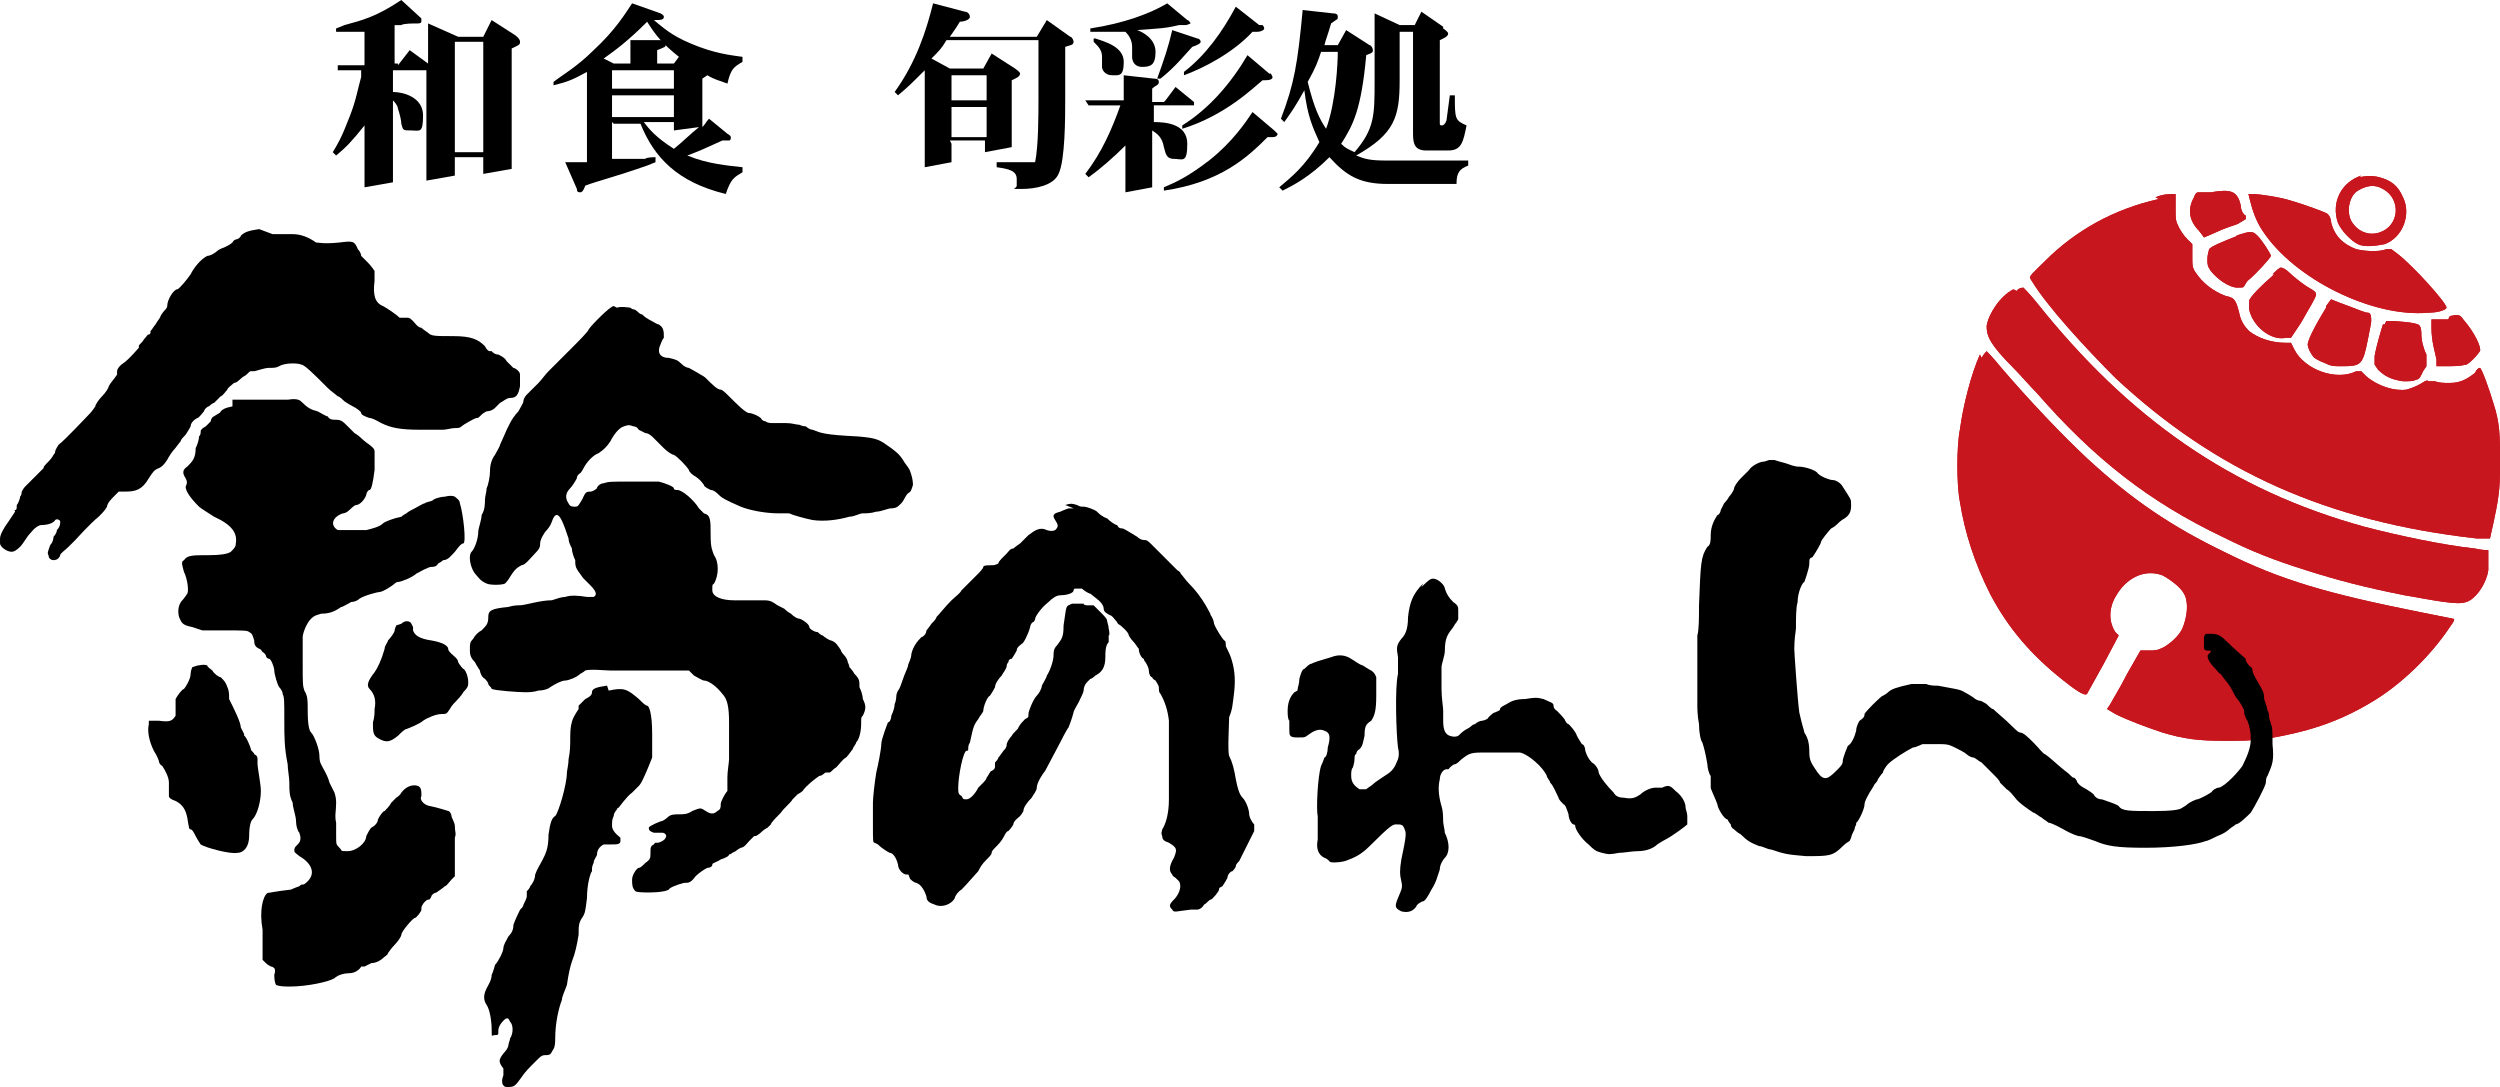 <?xml version="1.0" encoding="UTF-8"?>
<svg id="a" data-name="レイヤー 1" xmlns="http://www.w3.org/2000/svg" viewBox="0 0 172.449 75">
  <defs>
    <style>
      .b {
        fill: #c11920;
      }

      .c {
        fill: #c7161d;
      }
    </style>
  </defs>
  <g>
    <g>
      <g>
        <path class="b" d="M162.875,12.112c-1.384.461-2.076,1.846-1.615,3.23.231.577.923,1.269,1.384,1.5s1.269.115,1.846,0c1.269-.461,1.846-2.076,1.269-3.23-.346-.807-.807-1.153-1.615-1.384-.461-.115-.923-.115-1.384,0h0l.115-.115ZM164.375,13.035c1.269.692,1.153,2.538-.231,2.999-.692.231-1.5,0-1.961-.807-.346-.692-.115-1.73.461-2.076s1.153-.461,1.73-.115h0Z"/>
        <path class="b" d="M152.609,13.265h-.923c-.115,0-.231,0-.346.346-.461.807-.346,1.615.346,2.307l.346.461.807-.346c.461-.231,1.153-.461,1.5-.577l.577-.346v-.231c-.231-.115-.346-.461-.346-.692-.231-1.038-.692-1.153-2.076-.923h.115Z"/>
        <path class="b" d="M155.147,13.611c.231.923.461,1.615.923,2.307,2.192,3.345,7.613,5.998,11.42,5.652.807,0,1.269-.231,1.269-.346,0-.346-2.307-2.884-3.345-3.691l-.461-.346h-.346c-.577.231-1.615.115-2.076,0-.923-.346-1.5-.923-1.73-1.846,0-.346-.231-.577-.231-.577-.115-.115-1.73-.692-2.538-.923-.692-.231-2.192-.461-2.653-.461s-.231,0-.231.231h0Z"/>
        <path class="b" d="M148.918,13.727c-3.115.692-5.768,2.192-7.844,4.268-1.153,1.153-1.153,1.038-.923,1.384,1.038,1.73,3.691,4.614,5.768,6.69,6.921,6.46,14.649,9.92,24.916,11.074h.923s.461-1.961.577-2.884c.115-.807.115-1.384.115-2.538,0-1.615,0-2.538-.461-3.922-.231-.807-.807-2.422-.923-2.422s-.231.115-.346.346c-.577.461-1.038.692-1.73.692-.461,0-.692,0-1.038-.115h-.461c0-.115-.231,0-.231,0-.346.231-.807.461-1.269.577-.807.115-1.961-.231-2.768-.923l-.346-.346h-.346c-1.384.692-3.576-.115-4.268-1.5l-.231-.461h-.346c-1.038,0-1.961-.346-2.538-.807-.346-.346-.577-.692-.692-1.269-.231-.923-.346-1.038-.923-1.153-.923-.346-1.615-.923-2.076-1.615-.231-.346-.231-.461-.231-1.153v-.807l-.346-.346c-.231-.231-.461-.577-.577-.807-.231-.461-.231-.577-.231-1.153v-1.153h-.231c-.115,0-.692,0-1.153.231h0l.231.115Z"/>
        <path class="b" d="M154.339,16.264c-1.153.461-1.73.692-1.961.923,0,.115-.115.346-.115.692s0,.461.231.807c.461.577,1.269,1.153,1.846,1.153s.346,0,.692-.461c.577-.461,1.615-1.615,1.615-1.73s-.577-1.038-.923-1.384-.461-.346-1.5,0h.115Z"/>
        <path class="b" d="M156.877,18.918c-.923.807-1.73,1.615-1.73,1.846v.577c.231,1.153,1.5,2.192,2.538,1.961h.346l.692-1.038c.577-1.038,1.038-1.73,1.038-1.961s-.346-.346-.692-.577-.923-.692-1.153-.923c-.231-.231-.461-.346-.577-.346s-.346.231-.577.461h.115Z"/>
        <path class="b" d="M138.882,19.956c-.923.461-1.73,1.73-1.846,2.538,0,.692.231,1.269,1.846,2.884.461.461,1.153,1.269,1.615,1.73,3.922,4.499,7.729,7.498,12.804,9.92,2.076,1.038,3.576,1.615,5.768,2.307s3.922,1.153,6.806,1.73c3.23.577,3.922.692,4.499.346s1.153-1.269,1.269-2.076v-1.384s-.461,0-.923-.115c-2.192-.231-5.421-.923-7.613-1.5-9.228-2.538-16.264-7.498-22.609-15.457-.461-.577-.923-1.038-.923-1.038,0,0-.346,0-.461.231h0l-.231-.115Z"/>
        <path class="b" d="M160.453,21.224c-.923,1.5-1.269,2.307-1.269,2.538s.231.692.461.923c0,0,.346.231.692.346.461.231.577.231,1.269.231,1.269,0,1.384-.115,1.73-1.846.115-.577.231-1.153.231-1.269,0-.231,0-.577-.231-.577s-.692-.231-1.961-.692l-.577-.231-.346.461h0v.115Z"/>
        <path class="b" d="M168.873,22.032h-1.153v.577c0,.923.231,1.615.346,2.192v.461h.577c.577,0,1.038,0,1.5-.115.231-.115.692-.577.923-.923.115-.231-.346-1.269-1.153-2.192-.231-.346-.346-.346-.923-.231h0l-.115.231Z"/>
        <path class="b" d="M164.375,22.378c-.115.346-.461,1.5-.577,2.192v.577l.231.346c.461.461.923.692,1.73.807.577,0,.692,0,.923-.115.231,0,.346-.346.461-.577l.231-.346v-.807c-.231-.461-.346-1.038-.346-1.269s0-.577-.115-.692q0-.231-1.73-.346h-.577l-.115.231h-.115Z"/>
        <path class="b" d="M136.575,24.454c-.577,1.269-1.153,3.461-1.384,5.191-.231,1.153-.231,3.807,0,4.96.346,2.192,1.038,4.268,2.076,6.344,1.269,2.422,2.884,4.268,5.075,5.998,1.153.923,1.5,1.038,1.615.923,0,0,.577-1.038,1.153-2.076l1.038-1.961-.231-.231c-.461-.692-.461-1.615,0-2.422.692-1.269,1.961-1.961,3.23-1.5.461.231,1.269.807,1.5,1.269.346.577.231,1.615-.115,2.422-.231.461-.692.923-1.269,1.269-.461.231-.577.231-1.038.231h-.577l-.923,1.615c-.461.923-1.038,1.846-1.153,2.076l-.231.346.577.346c.923.461,2.192.923,3.23,1.269,1.5.461,2.538.577,4.268.577,1.384,0,1.615,0,2.768-.115,2.884-.461,5.075-1.153,7.382-2.538,1.961-1.153,4.037-3.115,5.421-5.191.346-.461.346-.577.231-.577l-2.307-.461c-6.344-1.269-9.574-2.192-13.496-4.153-3.576-1.73-6.344-3.576-9.459-6.46-1.615-1.5-4.037-4.037-5.998-6.344-.461-.577-.923-1.038-.923-1.038,0,0-.231.231-.346.461h0l-.115-.231Z"/>
      </g>
      <g>
        <path class="c" d="M162.875,12.112c-1.384.461-2.076,1.846-1.615,3.23.231.577.923,1.269,1.384,1.5s1.269.115,1.846,0c1.269-.461,1.846-2.076,1.269-3.23-.346-.807-.807-1.153-1.615-1.384-.461-.115-.923-.115-1.384,0h0l.115-.115ZM164.375,13.035c1.269.692,1.153,2.538-.231,2.999-.692.231-1.5,0-1.961-.807-.346-.692-.115-1.73.461-2.076s1.153-.461,1.73-.115h0Z"/>
        <path class="c" d="M152.609,13.265h-.923c-.115,0-.231,0-.346.346-.461.807-.346,1.615.346,2.307l.346.461.807-.346c.461-.231,1.153-.461,1.5-.577l.577-.346v-.231c-.231-.115-.346-.461-.346-.692-.231-1.038-.692-1.153-2.076-.923h.115Z"/>
        <path class="c" d="M155.147,13.611c.231.923.461,1.615.923,2.307,2.192,3.345,7.613,5.998,11.42,5.652.807,0,1.269-.231,1.269-.346,0-.346-2.307-2.884-3.345-3.691l-.461-.346h-.346c-.577.231-1.615.115-2.076,0-.923-.346-1.5-.923-1.73-1.846,0-.346-.231-.577-.231-.577-.115-.115-1.73-.692-2.538-.923-.692-.231-2.192-.461-2.653-.461s-.231,0-.231.231h0Z"/>
        <path class="c" d="M148.918,13.727c-3.115.692-5.768,2.192-7.844,4.268-1.153,1.153-1.153,1.038-.923,1.384,1.038,1.73,3.691,4.614,5.768,6.69,6.921,6.46,14.649,9.92,24.916,11.074h.923s.461-1.961.577-2.884c.115-.807.115-1.384.115-2.538,0-1.615,0-2.538-.461-3.922-.231-.807-.807-2.422-.923-2.422s-.231.115-.346.346c-.577.461-1.038.692-1.73.692-.461,0-.692,0-1.038-.115h-.461c0-.115-.231,0-.231,0-.346.231-.807.461-1.269.577-.807.115-1.961-.231-2.768-.923l-.346-.346h-.346c-1.384.692-3.576-.115-4.268-1.5l-.231-.461h-.346c-1.038,0-1.961-.346-2.538-.807-.346-.346-.577-.692-.692-1.269-.231-.923-.346-1.038-.923-1.153-.923-.346-1.615-.923-2.076-1.615-.231-.346-.231-.461-.231-1.153v-.807l-.346-.346c-.231-.231-.461-.577-.577-.807-.231-.461-.231-.577-.231-1.153v-1.153h-.231c-.115,0-.692,0-1.153.231h0l.231.115Z"/>
        <path class="c" d="M154.339,16.264c-1.153.461-1.73.692-1.961.923,0,.115-.115.346-.115.692s0,.461.231.807c.461.577,1.269,1.153,1.846,1.153s.346,0,.692-.461c.577-.461,1.615-1.615,1.615-1.73s-.577-1.038-.923-1.384-.461-.346-1.5,0h.115Z"/>
        <path class="c" d="M156.877,18.918c-.923.807-1.73,1.615-1.73,1.846v.577c.231,1.153,1.5,2.192,2.538,1.961h.346l.692-1.038c.577-1.038,1.038-1.73,1.038-1.961s-.346-.346-.692-.577-.923-.692-1.153-.923c-.231-.231-.461-.346-.577-.346s-.346.231-.577.461h.115Z"/>
        <path class="c" d="M138.882,19.956c-.923.461-1.73,1.73-1.846,2.538,0,.692.231,1.269,1.846,2.884.461.461,1.153,1.269,1.615,1.73,3.922,4.499,7.729,7.498,12.804,9.92,2.076,1.038,3.576,1.615,5.768,2.307s3.922,1.153,6.806,1.73c3.23.577,3.922.692,4.499.346s1.153-1.269,1.269-2.076v-1.384s-.461,0-.923-.115c-2.192-.231-5.421-.923-7.613-1.5-9.228-2.538-16.264-7.498-22.609-15.457-.461-.577-.923-1.038-.923-1.038,0,0-.346,0-.461.231h0l-.231-.115Z"/>
        <path class="c" d="M160.453,21.224c-.923,1.5-1.269,2.307-1.269,2.538s.231.692.461.923c0,0,.346.231.692.346.461.231.577.231,1.269.231,1.269,0,1.384-.115,1.73-1.846.115-.577.231-1.153.231-1.269,0-.231,0-.577-.231-.577s-.692-.231-1.961-.692l-.577-.231-.346.461h0v.115Z"/>
        <path class="c" d="M168.873,22.032h-1.153v.577c0,.923.231,1.615.346,2.192v.461h.577c.577,0,1.038,0,1.5-.115.231-.115.692-.577.923-.923.115-.231-.346-1.269-1.153-2.192-.231-.346-.346-.346-.923-.231h0l-.115.231Z"/>
        <path class="c" d="M164.375,22.378c-.115.346-.461,1.5-.577,2.192v.577l.231.346c.461.461.923.692,1.73.807.577,0,.692,0,.923-.115.231,0,.346-.346.461-.577l.231-.346v-.807c-.231-.461-.346-1.038-.346-1.269s0-.577-.115-.692q0-.231-1.73-.346h-.577l-.115.231h-.115Z"/>
        <path class="c" d="M136.575,24.454c-.577,1.269-1.153,3.461-1.384,5.191-.231,1.153-.231,3.807,0,4.96.346,2.192,1.038,4.268,2.076,6.344,1.269,2.422,2.884,4.268,5.075,5.998,1.153.923,1.5,1.038,1.615.923,0,0,.577-1.038,1.153-2.076l1.038-1.961-.231-.231c-.461-.692-.461-1.615,0-2.422.692-1.269,1.961-1.961,3.23-1.5.461.231,1.269.807,1.5,1.269.346.577.231,1.615-.115,2.422-.231.461-.692.923-1.269,1.269-.461.231-.577.231-1.038.231h-.577l-.923,1.615c-.461.923-1.038,1.846-1.153,2.076l-.231.346.577.346c.923.461,2.192.923,3.23,1.269,1.5.461,2.538.577,4.268.577,1.384,0,1.615,0,2.768-.115,2.884-.461,5.075-1.153,7.382-2.538,1.961-1.153,4.037-3.115,5.421-5.191.346-.461.346-.577.231-.577l-2.307-.461c-6.344-1.269-9.574-2.192-13.496-4.153-3.576-1.73-6.344-3.576-9.459-6.46-1.615-1.5-4.037-4.037-5.998-6.344-.461-.577-.923-1.038-.923-1.038,0,0-.231.231-.346.461h0l-.115-.231Z"/>
      </g>
    </g>
    <g>
      <path d="M17.879,15.803c-.807.115-1.038.231-1.269.461,0,.115-.231.231-.231.231h0s-.231,0-.346.231c-.115.115-.346.231-.346.231h0l-.231.115s-.346.115-.461.231-.461.346-.692.346c-.461.231-.923.807-1.153,1.269-.231.346-.807,1.038-.923,1.038-.231,0-.692.692-.692,1.153s0,0,0,0h0s0,.115-.115.231c0,0-.231.231-.346.461,0,.115-.231.346-.346.577-.115.115-.231.346-.346.461,0,.115,0,.231-.115.231s-.115.115-.346.346c-.115.231-.346.346-.346.461v.115s-.692.807-1.038,1.038c-.346.231-.461.461-.461.577v.231c-.231.346-.461.577-.577.807,0,.115-.231.461-.461.692-.231.231-.461.577-.461.692,0,0-.231.346-.346.461-.231.231-1.73,1.846-2.192,2.192,0,0-.231.346-.231.461s-.115.231-.115.231h0s-.115.231-.346.461c-.231.231-.346.346-.346.461,0,0-.577.577-1.269,1.269-.115.115-.231.346-.231.346,0,0,0,.231-.115.346,0,.115-.115.461-.231.577,0,.231,0,.346-.115.346s0,0,0,.115c0,0-.231.346-.461.692-.346.461-.577.923-.577,1.153v.346c0,.231.461.577.807.577q.231,0,.577-.346c.231-.231.461-.692.692-.923q.461-.577.807-.577c.346,0,.807-.115.923-.346.115-.115.346,0,.346.115s0,.346-.231.577c0,.231-.231.461-.231.461,0,0,0,.346-.231.577-.115.346-.231.577-.115.692,0,.461.692.461.807,0,0-.115.346-.346.577-.577s.461-.461.461-.461c0,0,1.038-1.153,1.615-1.615.231-.231.461-.461.577-.692,0-.231.346-.577.461-.692l.346-.346h.461c.692,0,1.153-.115,1.615-.923.231-.346.346-.577.692-.692.231-.115.346-.231.577-.577.115-.231.346-.577.461-.692.115-.115.346-.461.461-.577,0-.115.231-.346.346-.461,0,0,.231-.346.346-.577,0-.231.231-.461.461-.577.115,0,.346-.346.461-.461,0-.115.231-.346.346-.346,0,0,.231-.231.346-.231,0,0,.346-.346.461-.461.115,0,.346-.346.461-.461,0-.115.346-.346.461-.461.231,0,.461-.346.692-.461.231-.115.346-.346.461-.346h.231c.115,0,.692-.231,1.038-.231s.461,0,.692-.115c.346-.231,1.269-.231,1.5-.115.231,0,.807.577,1.846,1.615.231.231.577.461.692.577.115,0,.346.231.461.346,0,0,.346.231.577.346.231.115.577.346.577.461s.231.231.577.346c.231,0,.577.231.807.346.692.346,1.384.461,2.653.461h1.615c.231,0,.577-.115.807-.115s.346,0,.461-.115.923-.577,1.038-.577.115,0,.346-.231c.115-.115.346-.231.346-.231,0,0,.346,0,.577-.231l.346-.346c.231-.115.461-.346.692-.346.461,0,.577-.231.692-.807v-.807c0-.231-.346-.461-.461-.461l-.461-.461c-.115-.231-.346-.346-.577-.461-.231,0-.346-.115-.461-.231h-.115c-.115,0-.231-.115-.346-.346-.461-.461-.923-.692-2.192-.692s-1.5,0-1.73-.231c0,0-.346-.231-.461-.346-.231,0-.461-.346-.577-.461s-.231-.231-.346-.231h-.577c-.231-.231-.923-.692-1.153-.807-.577-.231-.692-.807-.577-1.73v-.692s-.231-.346-.461-.577c-.231-.231-.461-.461-.461-.461,0,0,0-.231-.231-.461-.231-.577-.346-.577-1.269-.461-1.153.115-1.384,0-1.615,0q-.807-.577-1.615-.577h-1.384l-.923-.346Z"/>
      <path d="M42.334,21.109c-.231,0-1.5,1.269-1.73,1.615,0,.115-.692.807-1.269,1.384s-1.269,1.269-1.5,1.5c-.231.231-.461.577-.692.807-.115.115-.346.346-.461.461l-.346.346s-.231.231-.231.461c0,.115-.231.461-.346.692-.231.231-.461.577-.577.807s-.231.461-.231.461c0,0-.346.807-.461,1.038,0,.115-.231.461-.346.692q-.346.461-.346,1.153c0,.346-.115.923-.231,1.153,0,.231-.115.577-.115.807s0,.692-.231,1.038c0,.346-.231.923-.231,1.153,0,.461-.231,1.153-.461,1.384-.231.231-.115,1.038.231,1.5.461.577.577.577.807.692s1.038.115,1.269,0c0,0,.231-.231.346-.461.231-.346.346-.577.807-.807.231,0,.577-.461.807-.692.461-.461.461-.577.461-.807s.231-.692.461-.923c0,0,.231-.231.346-.577s.231-.461.346-.461c.231,0,.461.577.807,1.615,0,.231.115.461.231.692,0,.231.115.577.231.807,0,.346,0,.461.231.807.115.115.231.346.346.461l.461.461c.461.461.461.692.231.807h-.461c-.692-.115-1.153-.115-1.5,0-.231,0-.577.115-.923.231-.807,0-1.846.346-2.192.346-.115,0-.461,0-.807.115-1.153.115-1.384.231-1.384.692s-.115.577-.461.923c-.231.115-.461.346-.577.577-.231.231-.231.346-.231.692s0,.577.346.923c.115.231.346.577.346.577,0,.115.115.461.346.577,0,0,.231.231.231.346s.231.231.231.346c.231.115,1.846.231,2.307.231.231,0,.577,0,.923-.115.346,0,.692-.115.807-.231.346-.231.807-.461,1.038-.461s.807-.231,1.038-.461c0,0,.231-.115.346-.231.346-.115,1.384,0,1.73,0h5.421l.346.346c.231.115.577.346.692.346.346,0,.923.461,1.269.923.346.346.461.923.461,1.961v2.538c0,.231-.115.807-.115,1.269v.923c-.115.115-.461.692-.461.923s0,.346-.231.461c-.231.231-.461.231-.807,0s-.346-.231-.923,0c-.346.231-.577.231-.923.231s-.577,0-.807.231c-.115.115-.346.231-.346.231-.115,0-.923.346-.923.461s0,.231.346.346h.577c.231,0,.346.231.231.346,0,.115-.346.346-.577.346s-.115,0-.231.115c-.231.115-.231.231-.231.577s0,.461-.346.692c-.231.231-.346.346-.461.346s-.461.461-.461.807,0,.577.231.807c.115.115,1.5.115,1.961,0,.115,0,.346-.115.346-.115,0-.115.577-.346,1.038-.461.346,0,.461,0,.807-.461.231-.231.577-.461.807-.577.231,0,.346-.115.346-.231s.231-.115.577-.346c.346-.115.577-.231.577-.346,0,0,.115,0,.231-.115l.231-.115s.115-.115.346-.231c.231,0,.461-.346.577-.461l.346-.346h.115s.231-.115.461-.346c.115-.115.346-.231.346-.231l.231-.231c0-.115.461-.577.692-.807.231-.346.692-.692.807-.923l.346-.346s.231-.115.346-.231c.231-.346.807-.807,1.153-1.038.231,0,.346-.231.461-.231h.231c.115,0,.231-.231.461-.346.231-.231.461-.577.692-.692.231-.231.346-.461.461-.577,0-.115.231-.346.231-.461.231-.231.346-.807.346-1.269s0-.461.115-.577c.231-.461.231-.692,0-1.153,0-.231-.115-.577-.231-.807,0-.461,0-.577-.346-.923-.115-.231-.346-.461-.346-.461,0,0,0-.115-.115-.346,0-.115-.115-.346-.231-.461,0,0-.231-.231-.231-.346-.231-.346-.346-.577-.692-.692-.115,0-.461-.231-.577-.346-.115,0-.346-.231-.346-.231-.231,0-.577-.231-.577-.346,0-.231-.577-.577-.692-.577s-.346-.115-.577-.346c-.231-.115-.461-.346-.461-.346,0,0-.231-.115-.461-.231-.346-.231-.461-.346-.923-.346h-2.076c-.807,0-1.5-.231-1.5-.692s0-.346.115-.461c.346-.577.346-1.5,0-1.961-.115-.346-.231-.461-.231-1.384,0-1.038,0-1.384-.461-1.5l-.346-.346c-.346-.577-1.153-1.269-1.5-1.269-.115,0-.231,0-.231-.115s-.577-.346-1.038-.461h-1.961c-1.384,0-1.5,0-1.846.115-.231,0-.461.231-.461.346,0,0-.231.231-.461.231-.346,0-.346.115-.577.577-.231.346-.231.461-.461.461s-.346,0-.461-.231c-.231-.346-.231-.692.115-1.038.115-.115.346-.461.461-.692,0-.231.231-.346.231-.346,0,0,.115-.115.231-.346.231-.461.692-.923,1.038-1.038.346-.231.577-.461.807-.807.231-.461.577-.923.923-1.038s.346-.115.692,0c.231,0,.346.231.346.231l.461.231c.231,0,.461.231.577.346l.231.231s.231.231.461.461c.231.231.577.461.692.461.231.115.807.692,1.038,1.038,0,.115.231.346.461.461q.346.231.577.577c0,.115.231.231.461.346.231,0,.461.231.577.346.231.231.461.346,1.5.807.577.231,1.615.461,2.653.461h.692c.231.115,1.038.346,1.615.461.807.115,1.73,0,2.538-.231.346,0,.692-.231.923-.231s.577,0,.923-.115c.346,0,.807-.231,1.038-.231.346,0,.461-.115.692-.346.115-.115.231-.346.231-.346,0,0,.115-.231.231-.346.231-.115.231-.231.346-.577q0-.461-.231-1.038c-.115-.231-.346-.461-.461-.692-.231-.346-.346-.461-.807-.807-.807-.577-.923-.692-2.307-.807-2.307-.115-2.538-.231-3.115-.461-.231,0-.461-.231-.461-.231,0,0-.231,0-.461-.115-.231,0-.461-.115-.923-.115h-.923c-.115,0-.346,0-.461-.115,0,0-.231,0-.346-.231-.115-.115-.577-.346-.807-.346s-.807-.577-1.384-1.153c-.231-.231-.461-.461-.577-.461-.231,0-.577-.346-1.038-.807-.115-.115-.346-.231-.346-.231h0s-.577-.346-.807-.461c-.115,0-.346-.115-.461-.231-.346-.346-.461-.346-.923-.461-.692,0-.807-.461-.577-.923,0,0,.115-.346.231-.461,0-.461,0-.692-.346-.923-.115,0-.461-.231-.692-.346s-.461-.346-.461-.346c0,0-.115,0-.231-.115,0,0-.231-.231-.346-.231s-.231-.115-.231-.115c0,0-.692-.115-.923,0h0l-.231-.115Z"/>
      <path d="M16.034,28.03c-.577.115-.692.231-.807.346,0,.115-.346.231-.461.346-.115,0-.231.231-.231.346,0,0-.231.231-.346.346-.231.115-.346.231-.346.346s0,.231-.115.346c0,.231-.115.577-.231.807,0,.692-.231.923-.577,1.269-.346.231-.346.461-.115.807.115.231.115.346,0,.577q0,.461.923,1.384c.115.115.692.461,1.038.692,1.269.577,1.615,1.153,1.5,1.846,0,.231-.115.346-.346.577q-.346.231-1.5.231c-1.153,0-1.5,0-1.73.346-.231.115-.115.346,0,.807.231.461.346,1.269.231,1.5,0,0-.231.346-.346.461-.346.346-.346,1.038-.115,1.384.115.231.231.346.807.461l.692.231h1.5c1.384,0,1.615,0,1.73.115.231.115.231.231.346.577,0,.346.115.461.346.577.115,0,.231.231.231.231h0s.115,0,.231.231c0,.115.115.231.231.231s.346.577.346.807.231,1.038.346,1.153c0,0,.231.231.231.461.115.231.115.461.115,1.73s0,1.961.231,3.115c0,.346.115.923.115,1.269,0,.577,0,.923.231,1.384,0,.346.231.923.231,1.269s.115.692.231.807c.115.346.115.577-.115.807s-.231.231-.231.461c0,.115.231.231.346.346.807.461,1.153,1.153.577,1.73-.115.115-.231.231-.346.231s-.115,0-.231.115c0,0-.346.115-.577.231-1.038.115-1.5.231-1.615.231-.346.231-.577,1.269-.346,2.538v2.076l.231.231c.115.115.346.231.346.231,0,0,.115,0,.231.115,0,0,.115.115,0,.461q0,.461.115.692.231.115.923.115c1.269,0,2.768-.346,3.115-.577.231-.231.692-.346,1.038-.346s.692-.231.807-.461h.231s.231-.115.461-.231c.231,0,.461-.115.461-.115,0,0,.231-.115.346-.231.115-.115.346-.231.346-.346,0,0,.231-.346.461-.577.231-.231.461-.577.461-.692,0-.231.807-1.153.923-1.153s.461-.461.461-.577,0,0,0,0v-.115c0-.231.346-.577.461-.577s.115,0,.231-.231c0-.115.231-.231.231-.231,0,0,.115,0,.231-.115,0,0,.346-.231.461-.346.115,0,.346-.346.461-.461l.231-.231v-2.653c.115-.346,0-.346,0-.807,0-.231-.231-.577-.231-.692s-.115-.346-.231-.346c0,0-.692-.231-1.269-.346-.115,0-.346-.115-.461-.231q-.231-.231-.115-.461c0-.346,0-.577-.231-.692-.346-.115-.807,0-1.153.461-.115.231-.346.346-.346.346,0,0-.115.115-.346.346-.115.231-.346.461-.461.577-.115,0-.346.346-.461.577,0,.231-.231.461-.461.577-.115.115-.231.346-.346.577,0,.461-.692,1.038-1.269,1.038s-.346,0-.577-.231-.231-.231-.231-.807v-.923c-.115-.461,0-.807,0-1.384q0-.346-.115-.692l-.346-.692c-.115-.461-.346-.807-.461-1.038s-.231-.346-.231-.807-.346-1.384-.577-1.615c-.115-.115-.231-.461-.231-1.5,0-.692,0-1.038-.231-1.384-.115-.346-.115-.461-.115-1.961v-1.73c0-.231.231-.923.577-1.269.231-.231.346-.231.692-.346.692,0,1.038-.231,1.384-.461.115,0,.461-.231.692-.346.231,0,.461-.115.577-.231.346-.231,1.269-.461,1.384-.461.231,0,.923-.461,1.038-.577,0,0,.115-.115.231-.115.231,0,1.038-.346,1.269-.577.231-.115.807-.461,1.038-.461.115,0,.346,0,.461-.231,0,0,.231-.115.346-.231.346,0,.577-.346.807-.577.346-.461.461-.577.577-.577.231,0,0-2.076-.231-2.768,0-.231-.231-.346-.346-.461q-.231-.115-.692,0c-.231,0-.692.115-.807.231s-.461.115-.577.231c-.115,0-.461.231-.692.346-.231.115-.461.231-.577.346,0,0-.231.115-.346.231-.577.115-1.153.346-1.269.461-.231.231-.692.346-1.153.461h-1.961c-.577-.346-.346-.923.346-1.153.231,0,.461-.231.577-.346,0,0,.231-.231.346-.231.231,0,.577-.346.692-.692,0-.115.115-.346.231-.346s.231-.461.346-1.384v-1.269c0-.231-.231-.346-.346-.461,0,0-.346-.231-.577-.461-.231-.231-.461-.346-.461-.346l-.461-.461c-.346-.346-.461-.461-.807-.461-.231,0-.461,0-.577-.231-.115,0-.461-.231-.692-.346-.461-.115-.692-.231-1.153-.692q-.231-.231-.923-.115h-3.807v.461Z"/>
      <path d="M121.695,31.837c-.346,0-.923.346-1.038.577,0,0-.346.346-.577.577s-.461.577-.461.692-.231.461-.346.577c-.115.231-.346.461-.346.461,0,0-.115.231-.231.461,0,.115-.115.346-.231.346-.231.346-.461.807-.461,1.384,0,.346,0,.692-.231.807-.461.692-.461,1.153-.577,4.037,0,.807,0,1.73-.115,2.076v4.845c0,.115,0,.692.115,1.269,0,.577.115,1.153.231,1.269.115.346.231.807.346,1.5,0,.231.115.692.231.807v.807c0,.115.346.807.461,1.153,0,.231.461,1.038.692,1.038,0,0,.115.231.231.346,0,.231.231.346.231.346,0,0,.231.231.461.346.461.461.692.577,1.269.807.231,0,.577.231.807.231,1.038.346,1.153.346,2.422.461,1.615,0,1.846,0,2.538-.692.231-.231.461-.346.461-.346l.115-.231c0-.115.115-.346.231-.577,0-.115.115-.346.115-.346v-.115c.115,0,.577-.923.577-1.269,0-.231.231-.577.346-.807,0,0,.231-.346.346-.577,0,0,.231-.231.231-.346,0,0,.231-.346.346-.461,0-.115.231-.461.346-.577.346-.346,1.269-.923,1.73-1.153.231,0,.577-.231.692-.231h.923c.692,0,.807,0,1.269.231.231.115.692.346.807.461.115.115.346.231.461.231s.346.231.577.346c.231.231.577.577.807.807s.461.461.461.577c0,0,.346.346.461.461.231.115.461.461.577.577.231.346.923.807,1.269,1.038.115,0,.346.231.577.346.115.115.346.231.461.346.231,0,1.038.461,1.038.461,0,0,.577.346,1.038.461.231,0,.807.231,1.153.346.807.346,1.5.461,3.461.461s3.576-.231,4.153-.461c.115,0,.577-.231.807-.346.346-.115.692-.346.807-.461.115-.115.346-.231.461-.346.231,0,.807-.577,1.038-.807.231-.346,1.038-1.846,1.038-2.076,0,0,0-.346.115-.461.346-.807.461-1.038.346-2.192,0-.692,0-1.269-.115-1.384,0-.115-.115-.346-.115-.461,0,0,0-.346-.115-.461,0-.115-.115-.461-.231-.807,0-.461-.115-.577-.231-.807-.115-.231-.577-.923-.577-1.153s-.115-.231-.231-.346c-.115-.115-.231-.346-.231-.346h0v-.115s-.923-.807-1.384-1.269c-.346-.346-.577-.461-1.038-.461s-.346,0-.461.231v.577c0,.231,0,.346.231.346s.346,0,.115.231c-.231.115,0,.577.346.923.231.231.346.461.461.461,0,0,.231.346.346.461.115.115.346.461.461.692.115.231.231.461.346.577s.461.692.461.807,0,.346.231.692q.231.577.231,1.269c0,.577-.231,1.153-.577,1.846-.231.346-1.153,1.384-1.615,1.5-.231,0-.461.231-.461.231,0,.115-.923.577-1.038.577s-.577.231-.692.346c0,0-.115.115-.346.231q-.231.231-1.961.231c-1.73,0-2.192,0-2.422-.346-.115-.115-.807-.346-1.153-.461-.231,0-.461-.115-.577-.346-.115-.115-.461-.346-.692-.461-.231-.115-.461-.346-.461-.461,0,0-.115-.231-.231-.231s-.231-.231-.577-.461c-.577-.461-1.038-.923-1.384-1.153-.115,0-.461-.461-.807-.807-.346-.346-.692-.692-.923-.692-.115,0-.346-.231-.577-.461-.461-.461-1.038-.923-1.269-1.153-.115,0-.346-.231-.461-.346,0,0-.346-.231-.461-.231s-.346-.115-.461-.231c0,0-.346-.231-.577-.346-.346-.231-.692-.231-1.846-.461-.231,0-.577,0-.807-.115h-1.038c-1.038.231-1.384.346-1.615.577-.115.115-.346.231-.346.231h0c-.115,0-1.269,1.153-1.269,1.269s0,.231-.346.461c0,0-.231.346-.231.692-.115.461-.346.923-.577,1.038,0,0-.346.807-.346,1.038s-.115.346-.461.692c-.692.692-.923.692-1.5-.231-.231-.346-.346-.577-.346-1.038,0-.692-.115-1.038-.346-1.384,0-.115-.115-.346-.346-1.384-.115-.807-.346-4.153-.346-4.383,0,0,0-.692.115-1.384,0-.692,0-1.5.115-1.846,0-.692.346-1.384.461-1.384,0,0,.346-.923.346-1.269s0-.346.231-.461c.231-.346.577-.923.577-1.038s.577-.807.692-.923c0,0,.231-.115.346-.231.115-.115.346-.346.577-.461.346-.231.461-.461.461-.923s0-.346-.577-1.269c-.115-.231-.461-.461-.692-.461s-.807-.231-1.038-.461c-.115-.231-.923-.461-1.269-.461s-.577-.115-.923-.231c-.461-.115-.807-.231-.807-.231h-.346l-.346.115Z"/>
      <path d="M74.055,35.067h-.346s-.346.115-.577.231c-.461.115-.577.231-.346.577s.231.461,0,.692q-.231.115-.577,0c-.461-.231-.807,0-1.269.346l-.577.577s-.346.231-.461.346c-.231,0-.346.231-.461.346l-.346.346s-.231.231-.231.346c0,0-.231.115-.346.115-.346,0-.692,0-.692.115s-.231.346-.577.692l-.923.923c-.115.231-.461.461-.692.692-.461.461-.807.923-1.038,1.153,0,.115-.231.346-.346.461,0,0-.231.346-.346.461,0,.231-.231.461-.346.461-.346.346-.577.692-.692,1.153,0,.346-.231.692-.231.807s-.231.577-.346.923-.231.692-.346.807c0,0-.115.231-.115.346,0,0,0,.346-.115.577,0,.231-.115.577-.231.807,0,.231-.115.461-.231.461,0,0-.461,1.153-.461,1.5s-.231,1.5-.346,1.961c-.115.692-.231,1.73-.231,2.076v1.5c0,1.153,0,1.269.115,1.269l.231.115c.346.346.807.577.807.577h0c.231,0,.461.346.577.807,0,.346.346.692.577.692s.115,0,.231.231c0,.115.346.346.461.346.346.115.577.577.692.923,0,.346.231.461.577.577.461.231,1.153,0,1.384-.461,0-.115.231-.461.461-.577.346-.346,1.038-1.153,1.153-1.269.115-.231.231-.461.577-.807.231-.231.346-.346.346-.461s.115-.231.346-.461c.346-.346.461-.577.577-.807,0,0,.115-.231.231-.231,0,0,.231-.231.346-.461,0-.231.346-.461.461-.577.115-.115.231-.346.231-.346,0-.231.231-.577.577-.923.115-.231.346-.461.346-.692,0-.346.461-1.038.577-1.153l1.038-1.961s.461-.923.577-1.038c0,0,.231-.577.346-1.038,0-.115.231-.461.346-.692.115-.231.346-.692.346-.807,0-.231.115-.461.231-.577l.231-.231s.115,0,.346-.231c.461-.231.692-.577.692-1.269,0-.346,0-.807.231-1.038v-.461c.115,0,0-.461,0-.461,0-.231-.115-.461-.115-.577s-.231-.346-.461-.577c-.231-.231-.461-.461-.461-.461h-.346c-.115,0-.346,0-.346-.115h-.807c-.461.231-.346,0-.577,1.5,0,.807-.115.923-.461,1.384-.231.231-.231.461-.231.692,0,.346-.231,1.038-.461,1.384,0,.115-.231.461-.346.692,0,.231-.231.577-.346.692-.231.231-.577,1.038-.577,1.269s0,.231-.231.346c-.115.115-.346.346-.461.577,0,.115-.346.346-.461.577-.115.115-.346.461-.346.577,0,.231-.115.346-.231.461,0,0-.231.346-.346.461,0,.115-.231.346-.231.346v.231c0,.115,0,.231-.231.346-.115,0-.231.346-.346.461,0,.115-.231.346-.231.346l-.346.346c-.231.461-.577.807-.807.807s-.231,0-.346-.231c-.231-.115-.231-.231-.231-.577,0-.807.346-2.538.577-2.538s0-.231.231-.577c.231-1.038.231-1.153.577-1.615.115-.231.346-.461.346-.577,0-.231.231-.923.461-1.038,0,0,.231-.346.346-.577,0-.231.231-.577.461-.807.115-.231.346-.461.346-.692,0-.115.115-.231.115-.231h0s0-.231.231-.231c0,0,.231-.346.346-.577,0-.231.231-.346.346-.461.115,0,.461-.692.577-1.153,0-.115.115-.346.231-.346,0,0,.115-.115.115-.231s0,0,0,0h0c0-.115.346-.692.923-1.153q.461-.461.807-.461c.346,0,.923-.115.923-.346,0,0,0-.115.115-.115h.461c.115.115.461.346.577.346l.577.461.115.115s.231.231.231.461.231.346.461.461c.115,0,.346.346.461.461,0,.115.231.231.231.231,0,0,.577.461.577.692,0,0,.115.231.346.461.115.115.231.346.346.461,0,.346.231.692.346.692s0,0,0,0c0,0,0,.115.115.231,0,0,.231.346.231.577s.115.461.231.461h0s0,.115.231.231c0,0,.231.346.231.461,0,.231,0,.346.115.461q.461.807.577,1.846v5.421c0,1.038-.231,1.73-.461,2.076,0,.115-.115.231,0,.461,0,.231.115.346.461.461.577.346.577.461.346,1.038-.346.577-.346.923-.115,1.153,0,.115.231.231.231.231,0,0,.115.115.231.231.231.346,0,.923-.346,1.269s-.346.461-.115.692c.115.231.231.115,1.269,0h.461c.115,0,.346-.115.461-.346.231-.115.346-.346.461-.346s.577-.577.577-.692,0-.115.231-.231c0,0,.231-.346.346-.577,0-.231.231-.461.346-.461,0,0,.231-.231.231-.346s.115-.231.231-.346c0,0,.346-.692.807-1.615l.231-.461v-.461c-.231-.231-.346-.577-.346-.692,0-.346-.231-.923-.461-1.153-.231-.231-.346-.692-.461-1.269-.115-.692-.231-1.153-.461-1.615-.115-.346,0-2.192,0-2.653.231-.577.231-.807.346-1.73.115-1.038,0-1.73-.231-2.422-.115-.346-.346-.692-.346-.807s0-.346-.115-.346c-.115-.115-.577-.807-.692-1.153,0-.115-.115-.461-.231-.577,0-.115-.231-.461-.346-.692-.346-.577-.692-1.038-1.153-1.5-.231-.231-.461-.577-.577-.692,0-.115-.231-.231-.231-.231h0s-.577-.577-.923-.923l-.692-.692c-.346-.346-.461-.461-.577-.461s-.346,0-.577-.231c-.577-.346-.923-.577-1.038-.577s-.231,0-.346-.231c-.115,0-.461-.231-.692-.461-.346-.115-.577-.346-.692-.461s-.692-.346-.923-.346-.231,0-.461-.115c-.346-.115-.461-.115-.807,0h0l.577.231Z"/>
      <path d="M98.163,40.257c-.692.692-.923,1.269-1.038,2.307,0,.923-.231,1.269-.461,1.5-.346.461-.346.577-.231,1.269v1.153c-.231.923-.115,4.268,0,5.075q.115.461,0,.807c-.231.577-.346.807-.923,1.153-.346.231-.692.461-.807.577s-.346.231-.461.346h-.461c-.346-.231-.577-.461-.577-.923,0-.231,0-.461.115-.577,0,0,.115-.346.115-.577,0-.115,0-.346.115-.346s0,0,0,0c0,0,0-.231.231-.346.231-.231.231-.461.346-.923,0-.692.115-.807.461-1.038.231-.346.346-.692.346-1.73v-1.269c-.115-.346-.346-.461-.346-.461h0s-.231-.115-.577-.346c-.346-.115-.577-.346-.807-.461-.346-.231-.807-.346-1.384-.115-.807.231-1.153.346-1.384.461-.115,0-.346.231-.461.346-.115,0-.231.231-.346.692,0,.346-.115.577-.115.692s0,.115-.231.231c-.346.346-.461.807-.461,1.269,0,.231,0,.577.115.692v.577c0,.461,0,.577.577.577s.461,0,.807-.231c.461-.346.807-.346,1.038-.231.346.115.461.346.231,1.153,0,.346-.115.692-.231.692,0,0-.115.346-.231.577-.231.692-.346,2.999-.231,3.461v1.615c-.115.577,0,1.038.461,1.269.115,0,.346.231.346.231,0,.115.577.115,1.038,0,.692-.231,1.153-.461,1.73-1.038,1.5-1.5,1.615-1.5,1.846-1.5.346,0,.461,0,.577.346.115.231.115.461-.231,2.076-.115.692-.115,1.038,0,1.5.115.461,0,.577-.231,1.153s-.231.692.231.923c.461.115.807,0,1.038-.346,0-.115.346-.346.461-.346s.346-.346.577-.807c.231-.346.346-.692.346-.692l.231-.692c0-.346.231-.692.346-.807.346-.346.346-1.038,0-1.73,0-.231-.115-.577-.115-.807s0-.692-.115-1.038c-.231-.807-.231-1.384-.115-1.846,0-.346.231-.692.461-.692s.115,0,.231-.115c0,0,.231-.231.346-.231s.346-.231.461-.346c.461-.346.577-.461,1.384-.461h2.653c.577.115,1.615,1.038,1.846,1.615,0,.115.231.346.231.461.231.231.346.577.577,1.038,0,.115.231.346.346.461.115,0,.231.346.346.692,0,.346.231.692.346.692,0,0,.115,0,.115.115,0,.231.461.923.923,1.269.346.346.461.461.923.577s.577.115,1.153,0c.346,0,.923-.115,1.269-.115.692,0,1.153-.231,1.384-.461,0,0,.346-.231.577-.346.461-.231,1.384-.923,1.5-1.038v-.577c0-.231-.115-.461-.115-.577,0-.346-.231-.807-.692-1.153-.346-.346-.461-.461-.923-.231h-.461c-.346,0-.807.231-1.038.461-.346.231-.577.346-1.153.231-.346,0-.577-.115-.692-.346-.461-.461-.923-1.038-1.038-1.384,0-.231-.231-.577-.461-.692-.231-.231-.346-.461-.461-.807,0-.231-.115-.461-.231-.461,0,0-.231-.346-.346-.577-.115-.346-.461-.692-.577-.807-.115,0-.231-.231-.231-.231,0-.115-.461-.577-.577-.692,0,0-.231-.115-.231-.346s-.231-.231-.692-.461c-.461-.115-.577-.115-1.269,0-.577,0-.923.115-1.269.346-.231.115-.461.231-.461.346s-.115.115-.346.231c-.115,0-.346.231-.461.346,0,.115-.346.231-.461.231s-.346.115-.461.231c-.115,0-.231.115-.231.115,0,0-.115.115-.346.231s-.461.346-.577.461q-.231.115-.577,0c-.346-.115-.461-.461-.461-1.038v-.692c0-.231-.115-.923-.115-1.5v-1.5c0-.231.231-.807.231-1.153,0-.923.231-1.153.577-1.615.115-.231.346-.461.346-.577v-.577c0-.231,0-.346-.346-.577-.346-.346-.461-.577-.577-.923,0-.231-.461-.692-.807-.692-.115,0-.231,0-.807.577h0l.115-.231Z"/>
      <path d="M27.338,43.141s-.115.231-.115.346-.231.461-.461.692c0,.115-.231.346-.231.577-.231.807-.461,1.269-.692,1.615-.461.577-.577.923-.346,1.153.346.346.461.807.346,1.384,0,.231,0,.577-.115.923,0,.692,0,.923.461,1.153s.692.231,1.269-.231c.231-.231.461-.461.577-.461,0,0,.923-.346,1.153-.577.346-.231.923-.461,1.269-.461s.346,0,.577-.346c.115-.231.346-.461.461-.577,0,0,.346-.346.461-.577.346-.346.346-.461.346-.692,0-.461-.231-.923-.346-.923,0,0-.231-.231-.346-.461,0-.231-.346-.461-.461-.577s-.231-.231-.231-.346c0-.231-.461-.461-1.153-.577-.807-.115-1.153-.346-1.269-.692v-.231l-.115-.231c-.115-.231-.461-.231-.692,0h0l-.346.115Z"/>
      <path d="M13.265,46.025s-.115.231-.115.461c0,.346-.346.923-.461,1.038-.115,0-.461.461-.577.692v1.153c-.231.346-.346.461-1.153.346h-.692v.231c-.115.461,0,1.153.346,1.846.231.346.346.692.346.692,0,0,0,.231.231.346.231.346.461.807.461,1.153v.923c0,.115.115.231.461.346.461.231.692.577.807,1.153.115.692.115.807.231.807s.231.231.346.461.346.577.346.577c.346.231,2.076.692,2.538.577.461,0,.807-.461.807-1.153s.115-1.038.231-1.153c.346-.346.577-1.269.577-1.961,0-.461-.231-1.615-.231-1.846v-.346c0-.115,0-.231-.231-.346,0-.115-.231-.231-.231-.346s-.346-.923-.461-.923,0,0,0,0v-.115s-.115-.231-.231-.461c0-.346-.461-1.269-.807-1.961v-.231s0-.346-.115-.577c-.115-.346-.231-.461-.461-.692-.115,0-.461-.231-.577-.461-.115-.115-.346-.231-.346-.346-.231-.115-.577,0-.692,0h0l-.346.115Z"/>
      <path d="M41.872,47.294c-.807.115-1.038.231-1.038.461s-.231.346-.461.461l-.461.461v.231s-.231.346-.346.577q-.231.461-.231,1.269c0,.692,0,1.038-.115,1.615,0,.346-.115.807-.115.923,0,.807-.577,2.768-.807,2.999-.231.115-.346.461-.461,1.269,0,1.038-.231,1.384-.461,1.846-.115.231-.346.577-.461.923,0,.346-.231.692-.346.807,0,.115-.231.346-.231.346v.346c0,.115-.115.346-.231.577,0,.115-.115.231-.231.346,0,0-.346.692-.461,1.038,0,.346-.115.577-.346.807-.115.231-.346.577-.346.807s-.346.923-.577,1.153c0,0-.115.461-.231.692,0,.346-.231.692-.346.923-.231.461-.231.807,0,1.153s.346,1.153.346,1.73,0,.346.231.346.231,0,.231-.346.461-.807.577-.807.115,0,.231.231c.231.231.231.807,0,1.153,0,.115-.115.346-.115.461s-.115.346-.346.577c-.346.461-.346.577,0,1.038v.461c-.231.577,0,.923.461.807.346,0,.461-.231.807-.692.231-.346.461-.577,1.038-1.153.231-.231.346-.346.577-.346s.346,0,.461-.231c.115-.231.231-.231.231-.923,0-1.038.231-2.076.461-2.653,0-.231.231-.692.346-1.038.115-.807.231-1.269.346-1.615.231-.577.346-1.153.461-1.846,0-.577,0-.807.231-1.153s.231-.461.346-1.384c0-.923.231-1.73.346-1.846v-.115c0-.115,0-.231.115-.461,0-.231.231-.461.231-.577,0-.346.231-.577.461-.692h.461c.461,0,.692,0,.692-.231v-.231q-.577-.461-.577-.807c0-.346,0-.461.115-.692,0-.231.231-.461.231-.461,0,0,0-.115.115-.115s0,0,0,0c0,0,.577-.807.923-1.038l.461-.461c.115-.115.231-.346.231-.346,0,0,.231-.461.461-1.038l.231-.577v-1.615c0-1.5-.231-1.961-.346-1.961s-.346-.231-.577-.461c-.807-.692-1.038-.807-2.076-.577h0l-.115-.346Z"/>
    </g>
  </g>
  <g>
    <path d="M27.453,4.499l.807-1.038,1.269.923V1.615l2.076.923h1.73l.577-1.153,1.615,1.038s.346.231.346.461-.115.231-.577.461v8.305l-1.961.346v-1.153h-1.961v1.269l-1.961.346v-7.613h-2.307v1.5c.692,0,2.076.346,2.076,1.615s-.231,1.038-.807,1.038-.577,0-.692-.461c0-.231-.115-.692-.231-1.038,0,0,0-.231-.346-.577v5.652l-1.961.346v-4.268c-.923,1.153-1.269,1.5-1.961,2.076l-.231-.231c.346-.577.577-.923,1.153-2.422.461-1.153.577-1.961.807-2.768v-.461c.115,0-1.615,0-1.615,0v-.346c-.115,0,1.846,0,1.846,0v-2.307h-1.961v-.231l.577-.231c1.269-.346,2.192-.577,3.922-1.73l1.384,1.269v.231s0,.115-.231.115h-.231s-.807,0-.923.115h-.461v2.653h.231v.115ZM31.375,10.497h1.961V2.884h-1.961v7.613Z"/>
    <path d="M42.218,8.421v2.538h2.307c0-.115.692-.115.692-.115v.346l-.577.231c-2.307.807-3.345,1.038-4.268,1.384-.115.346-.231.461-.346.461s-.231,0-.231-.231l-.807-1.846h1.5v-6.229c-1.038.577-1.384.692-2.307.923v-.231c.577-.461,1.615-1.038,2.768-2.192,1.5-1.384,2.192-2.538,2.653-3.23l1.961.692s.231.115.231.231c0,.231-.231.231-.692.231h0c.577.461,1.153,1.038,2.538,1.615,1.615.692,2.768.807,3.576.923v.346c-.577.346-.807.461-1.038,1.5-.577-.231-.807-.231-1.384-.577l-.346.231v3.345c.231-.231.231-.346.461-.577l1.269,1.038s.231.115.231.231,0,.231-.115.231h-.461c-1.269.577-1.5.692-2.422,1.038,1.384.577,2.768.692,3.807.807v.346c-.577.346-.807.461-1.153,1.5-3.345-.807-4.96-2.538-5.883-4.845h-1.846l-.115-.115ZM46.486,4.383l.346-.461c-1.153-.923-1.615-1.5-2.192-2.422-1.384,1.384-2.192,1.961-2.999,2.538l.692.346h1.153v-1.615h2.076c.115.115.346.231.346.346s0,.115-.577.346v.923h1.153ZM46.486,4.845h-4.268v1.269h4.268v-1.269ZM46.486,6.575h-4.268v1.5h4.268v-1.5ZM46.486,8.421h-2.076c.346.461.807,1.038,2.076,1.846.577-.461,1.153-1.038,1.73-1.5l-1.73.231v-.577Z"/>
    <path d="M65.635,9.92v1.269l-1.846.346v-6.69c-.923.923-1.153,1.153-1.846,1.73l-.231-.231c1.5-2.076,2.192-4.268,2.653-6.114l2.192.577c.231,0,.346.231.346.346,0,.231-.461.346-.692.346-.346.577-.461.692-.692,1.038h5.998l.692-1.153,1.615,1.153c.115,0,.231.231.231.346,0,.231-.231.231-.577.346v3.576c0,1.269,0,4.268-.461,5.191-.346.807-1.615,1.038-2.538,1.038s-.346,0-.346-.231v-.461c0-.577-.577-.692-1.384-.807v-.346h2.653c.231-1.153.231-3.23.231-4.499v-3.922h-6.344c-.346.577-.461.692-1.038,1.269l1.269.692h2.307l.577-1.038,1.615,1.038s.346.231.346.346c0,.231-.346.346-.577.461v4.614l-1.846.346v-.807h-2.422l.115.231ZM68.057,5.191h-2.422v1.73h2.422v-1.73ZM68.057,7.382h-2.422v2.076h2.422s0-2.076,0-2.076Z"/>
    <path d="M80.399,6.921l.692-.923,1.269,1.038v.231h-2.768v1.153c.807,0,2.307.115,2.307,1.5s-.346,1.038-.923,1.038-.577-.461-.692-.807c-.115-.692-.461-.923-.807-1.153v3.922l-1.846.346v-3.23c-.807.807-1.73,1.615-2.538,2.192l-.231-.231c1.153-1.5,1.846-3.115,2.422-4.729h-2.192l-.231-.346h2.653v-1.73l2.076.231c.115,0,.346,0,.346.231s-.231.231-.461.461v.923h.807l.115-.115ZM81.899,1.384c.115,0,.231.231.231.231,0,0-.231.115-.346.115h-.461c-.923.231-1.384.231-2.884.346.346.115,1.269.577,1.269,1.5s-.346,1.038-.923,1.038-.692-.461-.692-.692v-.692c0-.461-.231-.807-.461-1.038h-2.422v-.231c2.307-.346,4.153-1.038,5.306-1.73l1.384,1.153h0ZM75.555,2.653c.692.231,1.961.577,1.961,1.615s-.346.923-.807.923-.692-.346-.692-.577v-.692c0-.461-.231-.692-.577-1.038v-.231h.115ZM82.591,2.653c.115,0,.231.115.231.231s-.231.231-.577.346c-.346.346-1.153,1.384-2.192,2.192h-.231c.461-1.269.807-2.307,1.038-3.345,0,0,1.73.577,1.73.577ZM87.897,8.997l.231.231s0,.231-.346.231h-.346c-1.384,1.384-3.23,3.115-7.152,3.691v-.231c.807-.346,1.615-.692,3.115-1.846,1.615-1.269,2.538-2.653,2.999-3.345,0,0,1.5,1.269,1.5,1.269ZM87.666,5.075l.115.231c0,.231-.346.231-.692.231-.577.461-2.538,2.422-5.537,3.345v-.231c1.846-1.153,3.345-2.884,4.499-4.845l1.5,1.269h.115ZM87.09,1.73s.115.115.115.231-.231.231-.461.231h-.346c-1.384,1.5-3.461,2.538-4.729,2.999v-.231c1.5-1.153,2.653-2.768,3.576-4.499l1.615,1.269h.231Z"/>
    <path d="M99.548,1.961s.346.231.346.346c0,.231-.346.346-.577.461v5.768q0,.115.115.115.231,0,.346-.346l.231-1.73h.346c0,1.615,0,1.73.807,2.076-.231,1.153-.346,1.73-1.269,1.73h-1.5c-.807,0-.923-.461-.923-1.153V2.192h-.923v3.345c0,2.538-.346,3.691-2.999,5.191.577.231.923.346,2.076.346h5.652v.346c-.577.231-.807.461-.807,1.269h-4.729c-1.961,0-2.884-.577-4.037-1.846-1.384,1.384-2.538,1.961-3.23,2.307l-.231-.231c.807-.692,1.73-1.384,2.768-3.115-.461-1.038-.807-1.73-1.038-3.576-.577,1.038-.807,1.384-1.384,2.192l-.231-.231c.923-2.422,1.153-3.807,1.5-7.498l2.076.231c.115,0,.346,0,.346.231s0,.115-.461.461c-.231.807-.346,1.038-.461,1.5h.923l.577-1.038,1.615,1.038c.115,0,.231.231.231.346,0,.231-.231.231-.461.346-.346,3.807-.923,4.845-1.73,6.114.346.346.461.346.923.577,1.384-1.615,1.384-2.538,1.384-4.96V.923l1.73.807h1.038l.461-.923,1.5,1.038h0v.115ZM91.127,3.576c-.231.692-.346,1.038-.923,2.076.461,1.846.807,2.538,1.269,3.23.692-1.846.807-4.614.807-5.306,0,0-1.153,0-1.153,0Z"/>
  </g>
</svg>